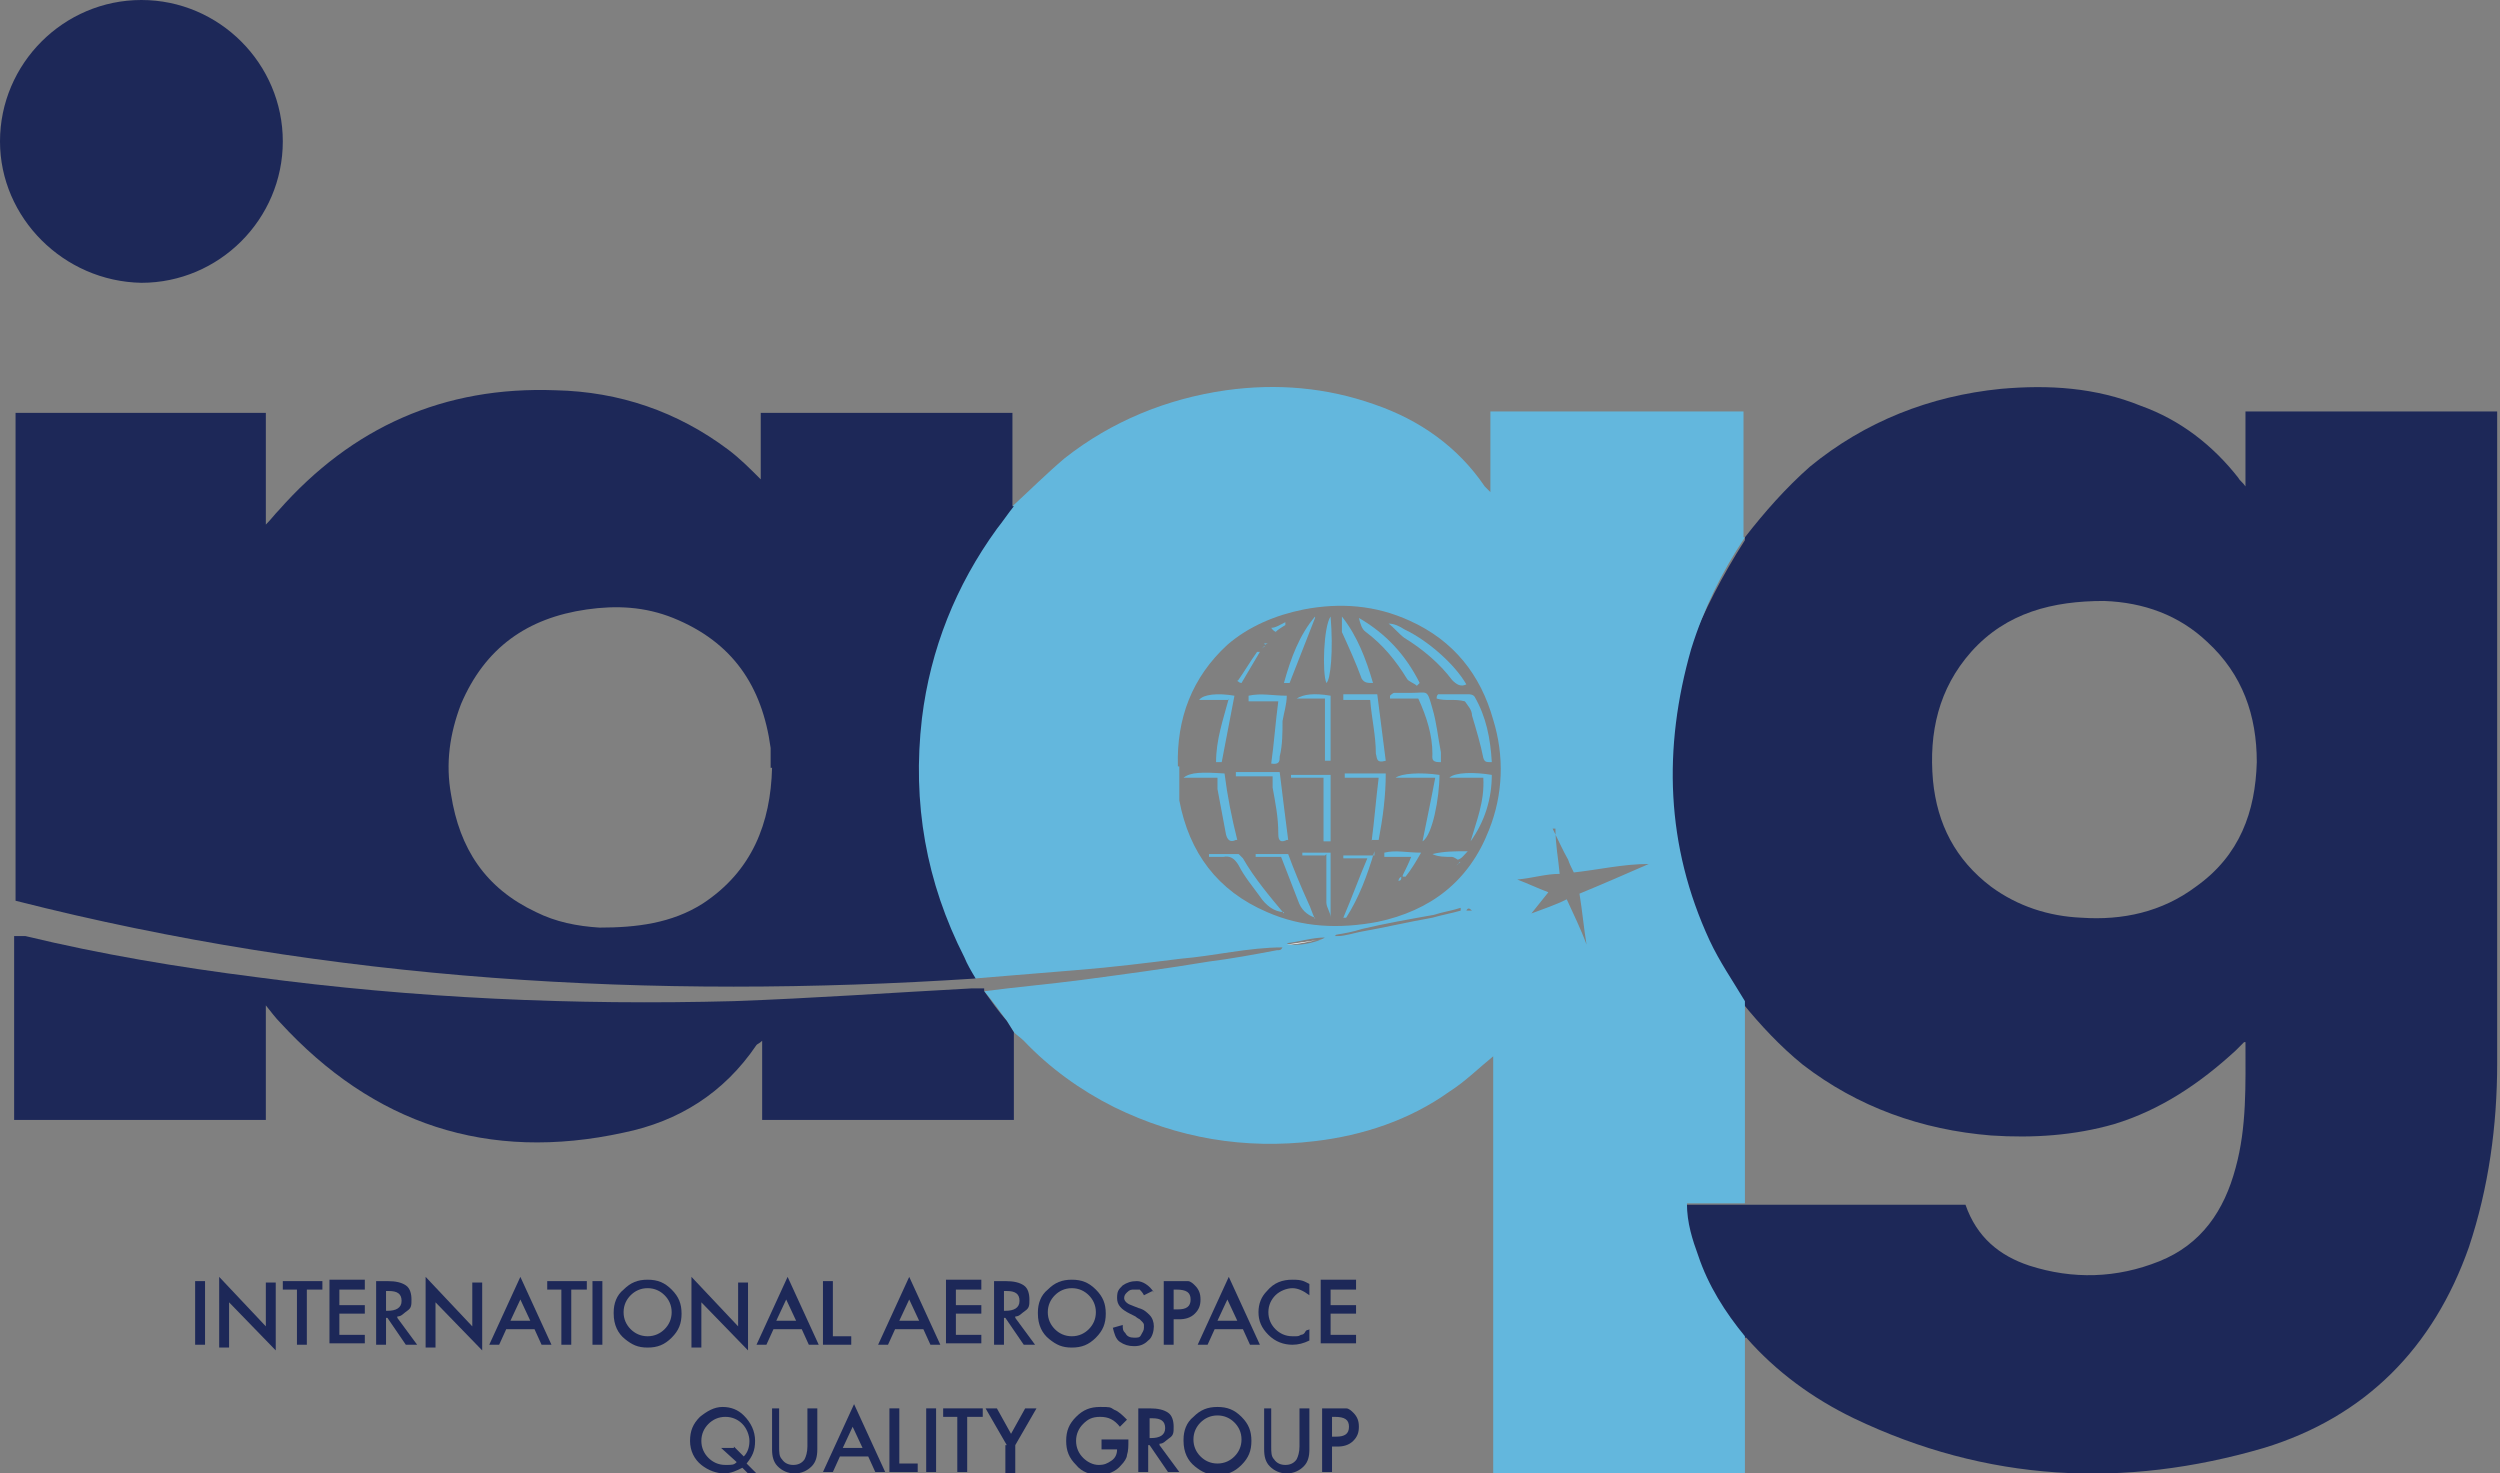 <?xml version="1.0" encoding="UTF-8"?>
<svg xmlns="http://www.w3.org/2000/svg" id="Layer_1" version="1.1" viewBox="0 0 176.8 104.2">
  <rect x="0" y="0" width="176.8" height="104.2" fill="#808080" stroke="none"/>
  <!-- Generator: Adobe Illustrator 29.5.1, SVG Export Plug-In . SVG Version: 2.1.0 Build 141)  -->
  <defs>
    <style>
      .st0 {
        fill: #fff;
      }

      .st0, .st1, .st2 {
        fill-rule: evenodd;
      }

      .st1, .st3 {
        fill: #1d2858;
      }

      .st2 {
        fill: #63b7dd;
      }
    </style>
  </defs>
  <path class="st1" d="M123.4,38c1.4-1.8,2.9-3.5,4.6-5,3.9-3.2,8.5-5,13.5-5.5,3.4-.3,6.7-.1,9.9,1.2,2.8,1,5.1,2.8,6.9,5.1.1.2.3.3.5.6v-5.3h17.8v46.1c0,4.4-.6,8.8-2,13-2.5,7.1-7.3,12-14.5,14.2-9.9,2.9-19.6,2.4-29-2.1-2.9-1.4-5.5-3.3-7.6-5.7h-.2c-1.4-1.7-2.6-3.6-3.3-5.7-.4-1.2-.8-2.4-.8-3.7h19.8c.8,2.3,2.4,3.6,4.5,4.3,3.1,1,6.2.9,9.2-.3,3-1.2,4.6-3.6,5.4-6.6.8-2.9.7-5.9.7-8.9h-.1c-.2.2-.4.4-.6.6-2.5,2.3-5.3,4.2-8.6,5.2-2.8.8-5.7,1-8.7.8-4.9-.4-9.4-2-13.3-5-1.6-1.3-3-2.8-4.3-4.4-.8-1.4-1.8-2.8-2.5-4.3-3-6.7-3.3-13.6-1.3-20.6,1.1-2.8,2.4-5.3,4-7.8v-.2ZM159.6,53.9c0-3.3-1-6.2-3.5-8.5-2-1.9-4.5-2.8-7.3-2.9-3.6,0-6.9.8-9.4,3.6-2.3,2.6-3,5.7-2.7,9.1.3,3.1,1.6,5.6,4.1,7.5,1.9,1.4,4.1,2.1,6.4,2.2,2.9.2,5.7-.4,8.1-2.2,3.1-2.2,4.2-5.3,4.3-8.8h0Z"></path>
  <path class="st2" d="M123.4,38c-1.6,2.4-2.9,5-3.8,7.9-2,7-1.8,13.9,1.3,20.6.7,1.5,1.6,2.8,2.5,4.3v14.3h-4.1c0,1.4.4,2.6.8,3.7.7,2.1,1.9,4,3.3,5.7v9.7h-17.8v-29.5c-1.1.9-2,1.8-3.1,2.5-2.8,2-6.1,3.1-9.5,3.5-5,.6-9.7-.2-14.2-2.4-2.4-1.2-4.6-2.8-6.4-4.7-.2-.2-.5-.4-.7-.6-.2-.3-.3-.5-.5-.8-.5-.7-1-1.4-1.6-2.1,2.3-.3,4.6-.5,6.9-.8,3-.4,6-.8,9-1.3,1.6-.2,3.2-.5,4.8-.8.2,0,.3,0,.4-.2-2.4,0-4.8.6-7.2.8-2.4.3-4.8.6-7.3.8-2.4.2-4.9.4-7.3.6-.3-.5-.5-1-.8-1.5-2.8-5.3-3.7-11-3-16.9.6-4.9,2.4-9.4,5.3-13.4.4-.5.8-1.1,1.2-1.6,1.2-1.1,2.4-2.3,3.7-3.4,3.3-2.6,7.2-4.2,11.4-4.8,3.6-.5,7.1-.2,10.5,1,3.2,1.1,5.9,3,7.8,5.8,0,0,.2.2.4.4v-5.7h17.9v8.9h0ZM94.4,66.2h-.4.6c.5,0,1.1-.2,1.6-.3,1.7-.3,3.4-.7,5.1-1,.7-.2,1.3-.3,2-.5v-.2c-.6.2-1.3.3-1.9.5-1.7.3-3.4.6-5.1,1-.6.2-1.2.3-1.8.4h0ZM110,58.6h0c0,1.1.2,2.1.3,3.2-1,0-1.9.3-3,.4.8.3,1.4.6,2.2.9-.4.5-.8,1-1.2,1.5h0c.8-.3,1.7-.6,2.5-1,.5,1.1,1,2.1,1.4,3.2h0c-.2-1.2-.3-2.4-.5-3.6,1.7-.7,3.3-1.4,4.9-2.1h0c-1.8,0-3.5.4-5.3.6-.2-.4-.3-.6-.4-.9-.4-.7-.7-1.4-1.1-2.2h.2ZM83.4,54.2v2.4c.7,3.7,2.7,6.4,6.2,7.9,2.5,1.1,5.1,1.2,7.8.7,3.8-.8,6.5-2.9,7.9-6.5,1-2.5,1.1-5.2.3-7.8-.9-3.2-2.8-5.6-5.9-7-2.4-1.1-4.9-1.3-7.5-.8-2,.4-3.9,1.2-5.4,2.5-2.5,2.3-3.6,5.2-3.5,8.6h0ZM93.7,66.3c-.9,0-1.8.3-2.7.4.4.3,2.1,0,2.7-.4ZM103.7,64.4h.4c-.2-.2-.3-.2-.4,0Z"></path>
  <path class="st1" d="M71.7,35.8c-.4.5-.8,1.1-1.2,1.6-2.9,4-4.7,8.5-5.3,13.4-.7,6,.3,11.6,3,16.9.2.5.5,1,.8,1.5-22.9,1.5-45.5.2-67.9-5.5V29.2h17.7v7.9c.4-.4.6-.7.9-1,5.2-5.9,11.7-8.8,19.6-8.5,4.5.1,8.6,1.5,12.2,4.2.8.6,1.5,1.3,2.3,2.1v-4.7h17.8v6.6h0ZM54.5,54.3v-1.4c-.6-4.4-2.7-7.5-6.9-9.2-2-.8-4-.9-6.1-.6-4.2.6-7.2,2.7-8.9,6.7-.8,2.1-1.1,4.2-.7,6.4.6,3.8,2.4,6.6,6,8.3,1.4.7,2.9,1,4.5,1.1,2.6,0,5.1-.3,7.3-1.7,3.5-2.3,4.8-5.7,4.9-9.6h0Z"></path>
  <path class="st1" d="M69.6,70.1c.5.7,1,1.4,1.6,2.1.2.3.3.5.5.8v6.2h-17.8v-5.6c-.2.2-.3.2-.4.3-2.3,3.4-5.5,5.4-9.4,6.2-9.6,2.1-17.7-.6-24.3-7.8-.3-.3-.6-.7-1-1.2v8.1H1v-13h.8c5.4,1.3,10.8,2.2,16.3,2.9,11.2,1.5,22.5,2,33.8,1.7,5.6-.2,11.2-.6,16.8-.9.4,0,.7,0,.9,0h0Z"></path>
  <path class="st1" d="M0,10C0,4.5,4.5,0,10,0s10,4.5,10,10-4.5,10-10,10c-5.5-.1-10-4.6-10-10Z"></path>
  <path class="st0" d="M91,66.8c.9,0,1.8-.3,2.7-.4"></path>
  <path class="st2" d="M103.7,64.4h.4-.4Z"></path>
  <path class="st0" d="M110,58.6h0Z"></path>
  <path class="st2" d="M101.7,49.1h2.2s.3,0,.4.2c.8,1.4,1.1,2.9,1.2,4.6-.4,0-.5,0-.6-.3-.2-1-.5-2-.8-3,0-.4-.3-.7-.5-1-.7-.2-1.4,0-2-.2,0-.1,0-.2.1-.3Z"></path>
  <path class="st2" d="M98.2,44.1c.4,0,.8.2,1.1.4,1.7.8,3.6,2.5,4.4,3.9-.4.2-.7,0-1-.3-.9-1.2-2.1-2.2-3.4-3-.4-.3-.7-.7-1.1-1h0Z"></path>
  <path class="st2" d="M101.8,53.9c-.6,0-.5-.3-.5-.6,0-1.3-.4-2.6-1-3.9h-2v-.2s.2-.2.3-.2h1.2c1.2,0,1.1-.3,1.5,1.1.3,1,.4,2.1.6,3.1v.7h0Z"></path>
  <path class="st2" d="M100.2,48.5c-.2-.2-.6-.3-.7-.5-.8-1.3-1.7-2.4-2.9-3.3-.3-.2-.4-.6-.5-1,1.9,1.1,3.3,2.6,4.3,4.6,0,0,0,0-.2.2Z"></path>
  <path class="st2" d="M90.8,64.5c-.7,0-1.3-.5-1.7-1.1-.5-.7-1.1-1.4-1.5-2.2-.3-.5-.6-.7-1.1-.6h-1v-.2h2.1s.2.2.3.3c.8,1.4,1.9,2.7,2.9,3.9h0Z"></path>
  <path class="st2" d="M95,49.1h2.4c.2,1.6.4,3.1.6,4.7-.7.2-.6-.2-.7-.5,0-1.3-.3-2.5-.4-3.8h-1.9v-.3h0Z"></path>
  <path class="st2" d="M91,59.4c-.6.3-.6-.2-.6-.5,0-1.1-.2-2.1-.4-3.2v-.8h-2.6v-.3h3.1c.2,1.7.4,3.2.6,4.8h0Z"></path>
  <path class="st2" d="M93,64.9c-.6-.2-1-.6-1.2-1.2-.4-1-.8-2.1-1.2-3.1h-1.8v-.2h2.3c.4,1.1.9,2.3,1.4,3.4.2.4.3.8.5,1.2h0Z"></path>
  <path class="st2" d="M87.4,59.4c-.4.2-.6,0-.7-.4-.2-1.1-.4-2.1-.6-3.2v-.8h-2.4c.5-.4,1.3-.4,2.9-.3.2,1.6.5,3.1.9,4.7h-.1Z"></path>
  <path class="st2" d="M88.3,49.2c.9-.2,1.7,0,2.7,0,0,.6-.2,1.2-.3,1.8,0,.8,0,1.7-.2,2.5,0,.3,0,.6-.6.5.2-1.4.3-2.9.5-4.4h-2.1v-.3h0Z"></path>
  <path class="st2" d="M86.9,49.5h-2.1c.3-.4,1.3-.5,2.5-.3-.3,1.6-.6,3.1-.9,4.7h-.4c0-1.6.5-3,.9-4.5h0Z"></path>
  <path class="st2" d="M97,59.5c.2-1.5.3-2.9.5-4.5h-2.4v-.3h2.9c0,1.6-.2,3.1-.5,4.7h-.5Z"></path>
  <path class="st2" d="M97.1,48.3c-.4,0-.6,0-.8-.3-.4-1.1-.9-2.2-1.4-3.3v-1.1c1.1,1.4,1.7,3,2.2,4.7Z"></path>
  <path class="st2" d="M101.8,54.8c0,1.6-.5,4.3-1.2,4.7.3-1.5.6-2.9.9-4.5h-2.8c.4-.3,1.7-.4,3.1-.2Z"></path>
  <path class="st2" d="M104.9,55h-2.4c.4-.4,1.8-.4,3-.2,0,1.7-.5,3.3-1.5,4.7.4-1.4,1-2.8.9-4.5Z"></path>
  <path class="st2" d="M93.7,55h-2.4v-.2h2.8v4.7h-.5v-4.5h0Z"></path>
  <path class="st2" d="M93.7,49.4h-2c.5-.3,1.2-.4,2.4-.2v4.6h-.4v-4.5h0Z"></path>
  <path class="st2" d="M93.7,60.5h-1.6v-.2h2v4.6h0c0-.4-.3-.7-.3-1.1v-3.4h0Z"></path>
  <path class="st2" d="M97.2,60.2c-.5,1.7-1.1,3.3-2,4.7h-.2c.6-1.4,1.1-2.8,1.7-4.2h-1.7v-.2c.7,0,1.3,0,2.2,0v-.2Z"></path>
  <path class="st2" d="M94.1,43.6c.2,2.4,0,4.5-.3,4.7-.3-.7-.2-4,.3-4.7Z"></path>
  <path class="st2" d="M93,43.7c-.6,1.5-1.2,3.1-1.8,4.6h-.4c.5-1.8,1.1-3.4,2.2-4.7h0Z"></path>
  <path class="st2" d="M99.2,61.9c.2-.4.4-.8.6-1.3h-1.9v-.3c.8-.2,1.6,0,2.6,0-.4.7-.7,1.2-1.1,1.7h-.2Z"></path>
  <path class="st2" d="M87.5,48.2c.5-.7.9-1.4,1.4-2.1h.2c-.4.7-.9,1.5-1.3,2.2,0,0-.2,0-.3-.2h0Z"></path>
  <path class="st2" d="M103.1,60.8s-.3-.2-.4-.2c-.5,0-1,0-1.4-.2.8-.2,1.6-.2,2.5-.2-.3.3-.4.5-.7.6q0,0,0,0Z"></path>
  <path class="st2" d="M90.3,44.7s-.2,0-.4-.3c.3,0,.6-.2,1-.4v.2c-.3.2-.5.3-.7.5h0Z"></path>
  <path class="st2" d="M98.9,62.3s0-.2.2-.3h0c0,.2,0,.3-.3.3q0,0,0,0h.1Z"></path>
  <path class="st2" d="M103.2,60.9s0,.2-.2.3h0c0,0,.2-.2.3-.2h-.1Z"></path>
  <path class="st2" d="M103,61.2h-.2.2c0,0,0,0,0,0Z"></path>
  <path class="st2" d="M98.7,62.8h-.2.3-.1Z"></path>
  <path class="st2" d="M93,64.9h0Z"></path>
  <path class="st2" d="M99,62.4h0s0,0,0,0h0Z"></path>
  <path class="st2" d="M98.6,62.8h0Z"></path>
  <path class="st2" d="M90.9,64.4h0Z"></path>
  <path class="st2" d="M89.3,45.9h0c0,0,0,0,0,0q0,0,0,0Z"></path>
  <path class="st2" d="M89.4,45.7s0,0-.2.2h0c0,0,.2-.2.3-.2h-.1Z"></path>
  <path class="st2" d="M89.5,45.6h.2-.2Z"></path>
  <path class="st2" d="M89.5,45.5h.2c-.2,0-.2.2-.3,0h.1Z"></path>
  <path class="st2" d="M89.6,45.4h.2-.3.1Z"></path>
  <path class="st2" d="M89.9,45.1h0Z"></path>
  <path class="st2" d="M90.3,44.7h0q0,0,0,0h0Z"></path>
  <polygon class="st2" points="91 44 91.1 44 91.1 44 91 44"></polygon>
  <path class="st2" d="M98.2,44.1h0Z"></path>
  <path class="st2" d="M89.8,45.2h.2-.2q-.1,0,0,0Z"></path>
  <g>
    <path class="st3" d="M14.5,90.6v4.5h-.7v-4.5h.7Z"></path>
    <path class="st3" d="M15.5,95.1v-4.8l3.3,3.5v-3.1h.7v4.8l-3.3-3.4v3.2h-.7Z"></path>
    <path class="st3" d="M21.7,91.2v3.9h-.7v-3.9h-1v-.6h2.8v.6h-1Z"></path>
    <path class="st3" d="M25.8,91.2h-1.8v1.1h1.8v.6h-1.8v1.5h1.8v.6h-2.5v-4.5h2.5v.6Z"></path>
    <path class="st3" d="M28.1,93.2l1.4,1.9h-.8l-1.3-1.9h-.1v1.9h-.7v-4.5h.8c.6,0,1,.1,1.3.3.3.2.4.6.4,1s0,.6-.3.8-.4.4-.7.4ZM27.2,92.7h.2c.6,0,1-.2,1-.7s-.3-.7-.9-.7h-.2v1.4Z"></path>
    <path class="st3" d="M30.1,95.1v-4.8l3.3,3.5v-3.1h.7v4.8l-3.3-3.4v3.2h-.7Z"></path>
    <path class="st3" d="M37.7,94h-1.9l-.5,1.1h-.7l2.2-4.8,2.2,4.8h-.7l-.5-1.1ZM37.5,93.4l-.7-1.5-.7,1.5h1.4Z"></path>
    <path class="st3" d="M40.4,91.2v3.9h-.7v-3.9h-1v-.6h2.8v.6h-1Z"></path>
    <path class="st3" d="M42.6,90.6v4.5h-.7v-4.5h.7Z"></path>
    <path class="st3" d="M43.4,92.8c0-.6.2-1.2.7-1.6.5-.5,1-.7,1.7-.7s1.2.2,1.7.7c.5.5.7,1,.7,1.7s-.2,1.2-.7,1.7c-.5.5-1,.7-1.7.7s-1.1-.2-1.6-.6c-.5-.4-.8-1-.8-1.8ZM44.1,92.8c0,.5.2.9.5,1.2.3.3.7.5,1.2.5s.9-.2,1.2-.5c.3-.3.5-.7.5-1.2s-.2-.9-.5-1.2c-.3-.3-.7-.5-1.2-.5s-.9.2-1.2.5c-.3.3-.5.7-.5,1.2Z"></path>
    <path class="st3" d="M48.9,95.1v-4.8l3.3,3.5v-3.1h.7v4.8l-3.3-3.4v3.2h-.7Z"></path>
    <path class="st3" d="M56.6,94h-1.9l-.5,1.1h-.7l2.2-4.8,2.2,4.8h-.7l-.5-1.1ZM56.3,93.4l-.7-1.5-.7,1.5h1.4Z"></path>
    <path class="st3" d="M58.9,90.6v3.9h1.3v.6h-2v-4.5h.7Z"></path>
    <path class="st3" d="M65.2,94h-1.9l-.5,1.1h-.7l2.2-4.8,2.2,4.8h-.7l-.5-1.1ZM65,93.4l-.7-1.5-.7,1.5h1.4Z"></path>
    <path class="st3" d="M69.4,91.2h-1.8v1.1h1.8v.6h-1.8v1.5h1.8v.6h-2.5v-4.5h2.5v.6Z"></path>
    <path class="st3" d="M71.8,93.2l1.4,1.9h-.8l-1.3-1.9h-.1v1.9h-.7v-4.5h.8c.6,0,1,.1,1.3.3.3.2.4.6.4,1s0,.6-.3.8-.4.4-.7.4ZM70.9,92.7h.2c.6,0,1-.2,1-.7s-.3-.7-.9-.7h-.2v1.4Z"></path>
    <path class="st3" d="M73.4,92.8c0-.6.2-1.2.7-1.6.5-.5,1-.7,1.7-.7s1.2.2,1.7.7c.5.5.7,1,.7,1.7s-.2,1.2-.7,1.7c-.5.5-1,.7-1.7.7s-1.1-.2-1.6-.6c-.5-.4-.8-1-.8-1.8ZM74.1,92.8c0,.5.2.9.5,1.2.3.3.7.5,1.2.5s.9-.2,1.2-.5c.3-.3.5-.7.5-1.2s-.2-.9-.5-1.2c-.3-.3-.7-.5-1.2-.5s-.9.2-1.2.5c-.3.3-.5.7-.5,1.2Z"></path>
    <path class="st3" d="M81.5,91.3l-.6.3c-.1-.2-.2-.3-.3-.4,0,0-.2,0-.4,0s-.3,0-.5.2c-.1.1-.2.2-.2.4s.2.4.5.5l.5.2c.4.1.6.3.8.5.2.2.3.5.3.8s-.1.8-.4,1c-.3.3-.6.4-1,.4s-.7-.1-1-.3c-.3-.2-.4-.6-.5-1l.7-.2c0,.3,0,.4.2.6.1.2.3.3.6.3s.4,0,.5-.2.2-.3.2-.5,0-.2,0-.2c0,0,0-.1-.1-.2,0,0-.1-.1-.2-.2,0,0-.2-.1-.3-.2l-.4-.2c-.6-.3-.9-.6-.9-1.1s.1-.6.4-.9c.3-.2.6-.3,1-.3s.9.3,1.2.8Z"></path>
    <path class="st3" d="M83,93.3v1.8h-.7v-4.5h.8c.4,0,.7,0,.9,0,.2,0,.4.2.5.3.3.3.4.6.4,1s-.1.7-.4,1-.7.4-1.1.4h-.3ZM83,92.6h.3c.6,0,.9-.2.9-.7s-.3-.7-1-.7h-.2v1.4Z"></path>
    <path class="st3" d="M87.8,94h-1.9l-.5,1.1h-.7l2.2-4.8,2.2,4.8h-.7l-.5-1.1ZM87.5,93.4l-.7-1.5-.7,1.5h1.4Z"></path>
    <path class="st3" d="M92.6,90.8v.8c-.4-.3-.8-.5-1.2-.5s-.9.2-1.2.5c-.3.3-.5.7-.5,1.2s.2.9.5,1.2.7.5,1.2.5.4,0,.6-.1c0,0,.2,0,.3-.2s.2-.1.3-.2v.8c-.4.2-.8.3-1.2.3-.6,0-1.2-.2-1.7-.7-.5-.5-.7-1-.7-1.6s.2-1.1.6-1.5c.5-.6,1.1-.8,1.8-.8s.8.1,1.2.3Z"></path>
    <path class="st3" d="M95.9,91.2h-1.8v1.1h1.8v.6h-1.8v1.5h1.8v.6h-2.5v-4.5h2.5v.6Z"></path>
    <path class="st3" d="M53.8,104.2h-.9l-.4-.4c-.4.2-.8.4-1.3.4s-1.1-.2-1.6-.6c-.5-.4-.8-1-.8-1.7s.2-1.2.7-1.7c.5-.4,1-.7,1.6-.7s1.1.2,1.5.6c.5.5.8,1.1.8,1.8s-.2,1.1-.6,1.6l.7.7ZM51.9,102.3l.7.7c.3-.3.4-.7.4-1.1s-.2-.9-.5-1.2-.7-.5-1.2-.5-.9.2-1.2.5c-.3.3-.5.7-.5,1.2s.2.9.5,1.2c.3.3.7.5,1.2.5s.6,0,.8-.2l-1.1-1h.9Z"></path>
    <path class="st3" d="M55.1,99.6v2.7c0,.4,0,.7.2.9.2.3.5.4.8.4s.6-.1.8-.4c.1-.2.2-.5.2-.9v-2.7h.7v2.9c0,.5-.1.9-.4,1.2-.3.3-.7.5-1.2.5s-.9-.2-1.2-.5c-.3-.3-.4-.7-.4-1.2v-2.9h.7Z"></path>
    <path class="st3" d="M61.3,103h-1.9l-.5,1.1h-.7l2.2-4.8,2.2,4.8h-.7l-.5-1.1ZM61,102.4l-.7-1.5-.7,1.5h1.4Z"></path>
    <path class="st3" d="M63.6,99.6v3.9h1.3v.6h-2v-4.5h.7Z"></path>
    <path class="st3" d="M66.2,99.6v4.5h-.7v-4.5h.7Z"></path>
    <path class="st3" d="M68.4,100.2v3.9h-.7v-3.9h-1v-.6h2.8v.6h-1Z"></path>
    <path class="st3" d="M71.2,102.2l-1.5-2.6h.8l1,1.8,1-1.8h.8l-1.5,2.6v2h-.7v-2Z"></path>
    <path class="st3" d="M77.9,101.8h1.9c0,.5,0,.8-.1,1.1,0,.2-.2.5-.4.7-.4.5-1,.7-1.6.7s-1.2-.2-1.6-.7c-.5-.5-.7-1-.7-1.7s.2-1.2.7-1.7c.5-.5,1-.7,1.7-.7s.7,0,1,.2c.3.1.6.4.9.7l-.5.5c-.4-.5-.8-.7-1.4-.7s-.9.2-1.2.5c-.3.3-.5.7-.5,1.2s.2.9.5,1.2c.3.3.7.5,1.1.5s.6-.1.9-.3c.3-.2.4-.5.4-.8h-1.1v-.6Z"></path>
    <path class="st3" d="M82,102.2l1.4,1.9h-.8l-1.3-1.9h-.1v1.9h-.7v-4.5h.8c.6,0,1,.1,1.3.3.3.2.4.6.4,1s0,.6-.3.8-.4.4-.7.4ZM81.2,101.7h.2c.6,0,1-.2,1-.7s-.3-.7-.9-.7h-.2v1.4Z"></path>
    <path class="st3" d="M83.7,101.8c0-.6.2-1.2.7-1.6.5-.5,1-.7,1.7-.7s1.2.2,1.7.7c.5.5.7,1,.7,1.7s-.2,1.2-.7,1.7c-.5.5-1,.7-1.7.7s-1.1-.2-1.6-.6c-.5-.4-.8-1-.8-1.8ZM84.4,101.8c0,.5.2.9.5,1.2.3.3.7.5,1.2.5s.9-.2,1.2-.5c.3-.3.5-.7.5-1.2s-.2-.9-.5-1.2c-.3-.3-.7-.5-1.2-.5s-.9.2-1.2.5c-.3.3-.5.7-.5,1.2Z"></path>
    <path class="st3" d="M89.9,99.6v2.7c0,.4,0,.7.2.9.2.3.5.4.8.4s.6-.1.8-.4c.1-.2.2-.5.2-.9v-2.7h.7v2.9c0,.5-.1.9-.4,1.2-.3.3-.7.5-1.2.5s-.9-.2-1.2-.5c-.3-.3-.4-.7-.4-1.2v-2.9h.7Z"></path>
    <path class="st3" d="M94.2,102.3v1.8h-.7v-4.5h.8c.4,0,.7,0,.9,0,.2,0,.4.2.5.3.3.3.4.6.4,1s-.1.7-.4,1-.7.4-1.1.4h-.3ZM94.2,101.6h.3c.6,0,.9-.2.9-.7s-.3-.7-1-.7h-.2v1.4Z"></path>
  </g>
</svg>
